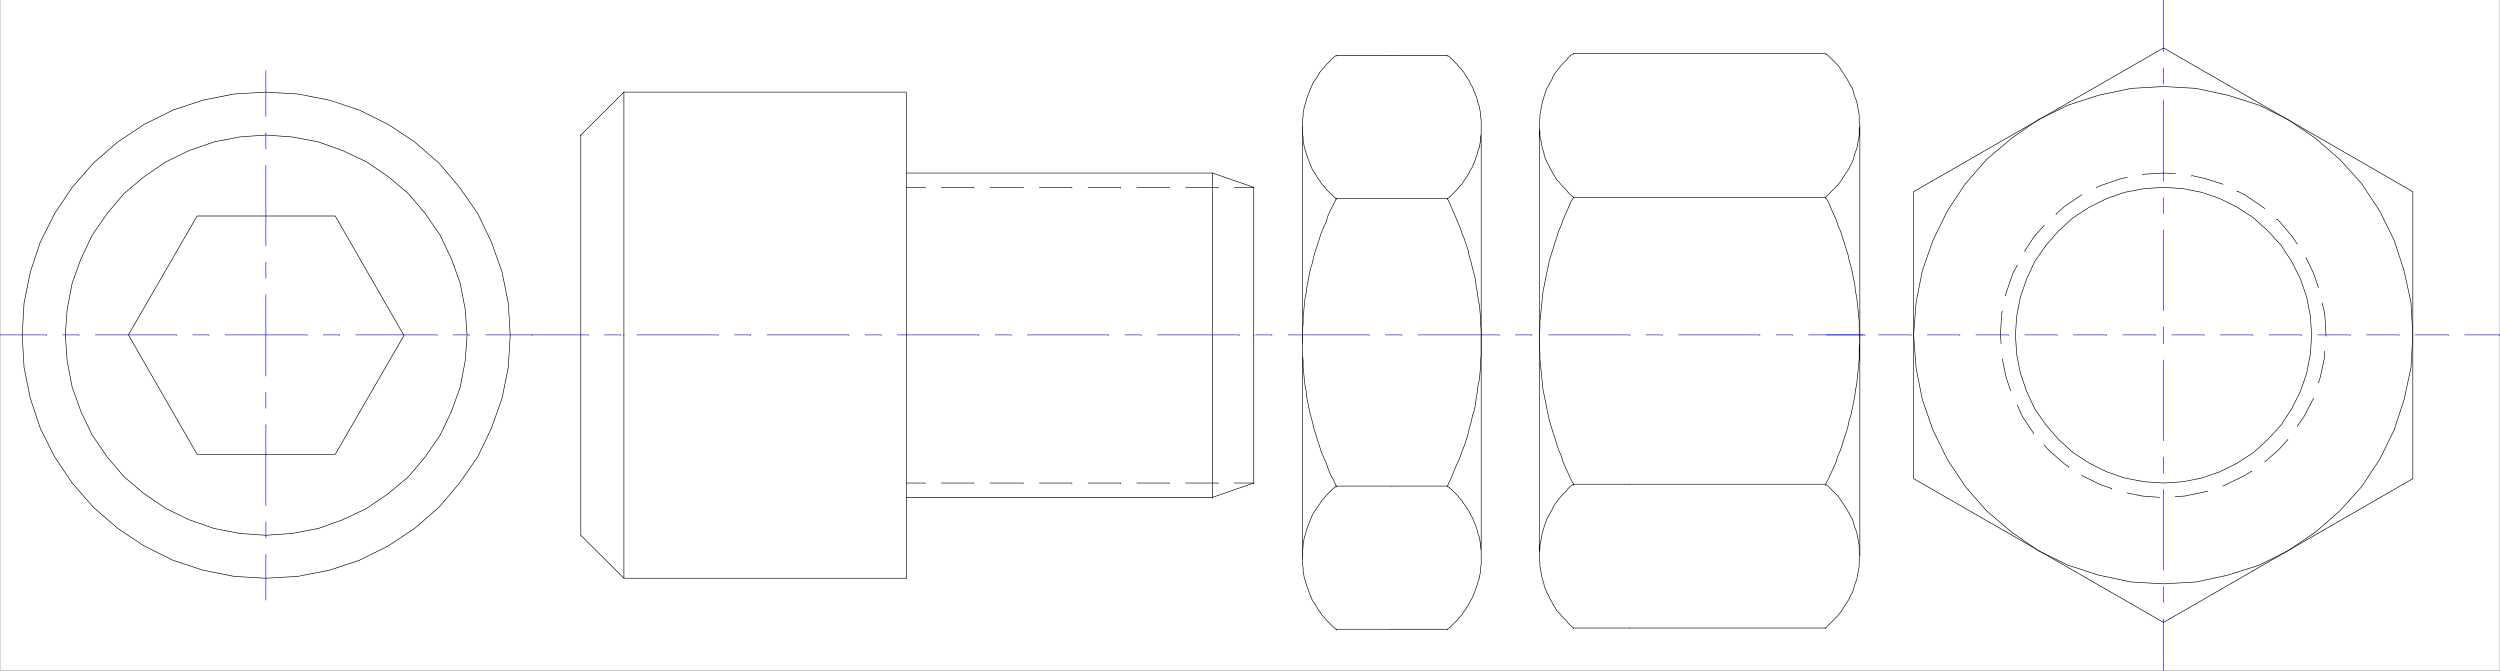 <svg xmlns="http://www.w3.org/2000/svg" width="2997.758" height="804.192"><rect width="100%" height="100%" fill="#808080" stroke="none"/><path fill="#fff" d="M.371 803.82h2997.016V0H.371Zm0 0"/><path fill="none" stroke="#000" stroke-linecap="square" stroke-linejoin="bevel" stroke-miterlimit="10" stroke-width=".743" d="m2771.856 401.559-1.485-22.407-4.496-23.144-7.507-21.625-10.477-20.918-12.75-19.39-15.715-17.169-17.246-15.68-19.469-12.706-21-10.438-21.738-7.469-22.441-4.457-23.227-1.488-23.227 1.488-23.265 4.457-21.7 7.469-20.996 10.438-19.472 12.707-17.242 15.68-14.977 17.167-13.488 19.39-9.735 20.919-7.507 21.625-4.496 23.144-1.489 22.407 1.489 23.109 4.496 23.145 7.507 21.664 9.735 20.878 13.488 19.391 14.977 17.168 17.242 15.68 19.472 12.707 20.997 10.437 21.699 7.469 23.265 4.457 23.227 1.527 23.227-1.527 22.441-4.457 21.738-7.469 21-10.437 19.469-12.707 17.246-15.68 15.715-17.168 12.75-19.39 10.477-20.88 7.507-21.663 4.496-23.145 1.485-22.367zm17.246 0-1.527-25.375-2.97-12.707v.742m-4.5-19.395-5.98-17.164-8.992-18.652v.742m-10.52-17.164-5.98-8.953-16.5-19.434-2.23-1.484v.742m-14.23-13.41-3.012-2.27-20.958-14.152-8.992-4.496v.742m-17.246-8.953-20.996-6.727-16.46-3.714v.742m-19.473-2.973-14.23-.742-24.751 1.488v.742m-18.73 2.973-7.47 1.484-24.007 8.211-5.238 2.266v.746m-17.985 8.211-20.957 14.152-9.738 8.953v.747m-14.23 12.707-12.004 13.449-11.262 17.164v.742m-8.953 16.422-5.277 9.7-8.212 23.89-.785 2.226v.743m-3.714 18.652-.782 3.012-1.484 25.375.742 9.695v.742m1.524 18.652 4.5 21.66 5.238 15.641v.742m8.25 17.168 5.98 13.45 13.493 20.136v.782m12.746 13.41 5.238 5.984 18.73 16.422 5.239 3.715v.742m15.718 9.695 23.223 11.223 12.75 4.457v.742m18.727 4.496 17.988 3.715 20.215 1.527v.743m19.508-1.524 11.222-.746 24.711-5.2 2.27-.741v.742m18.726-6.727 3.012-1.484 23.227-11.223 8.21-5.199v.742m15.758-11.925 16.461-14.192 11.258-12.707v.742m11.223-16.422 8.25-11.925 11.261-21.621v.742m5.98-19.434 2.231-6.687 5.239-24.633v-6.723.742m1.527-19.394v.742"/><path fill="none" stroke="#00f" stroke-linecap="square" stroke-linejoin="bevel" stroke-miterlimit="10" stroke-width=".743" d="M2190.442 401.559h42.695v.742m19.473-.742h38.984v.742m19.469-.742h38.984v.742m19.473-.742h38.941v.742m19.473-.742h38.984v.742m19.47-.742h39.726v.742m19.472-.742h38.942v.742m19.511-.742h38.946v.742m19.472-.742h38.98v.742m19.473-.742h38.946v.742m19.508-.742h38.945v.742m19.473-.742h38.98v.742m19.473-.742h39.726v.742m19.473-.742h41.953v.742M2594.305 803.82v-61.937.746m0-20.176V703.06v.742m0-20.137v-97.047.746m0-20.136v-19.395.742m0-20.136V431.39v.742m0-20.137v-20.172.742m0-20.136v-97.008.742m0-20.176v-19.394.746m0-20.137v-97.047.742m0-20.136V81.367v.742m0-20.172V0v.746"/><path fill="none" stroke="#000" stroke-linecap="square" stroke-linejoin="bevel" stroke-miterlimit="10" stroke-width=".743" d="m2893.223 401.559-2.227-38.829-8.25-38.082-11.964-36.558-17.243-35.074-21.742-32.844-26.234-29.09-29.207-25.375-32.965-22.402-34.484-17.168-37.457-11.926-38.204-8.211-38.94-2.266L2555.32 106l-38.942 8.21-36.715 11.927-35.23 17.168-32.219 22.402-29.949 25.375-25.492 29.09-21.742 32.844-17.204 35.074-12.746 36.558-7.507 38.082-2.973 38.829 2.973 39.53 7.507 38.083 12.746 36.558 17.204 35.075 21.742 32.843 25.492 29.09 29.95 25.375 32.218 22.403 35.23 17.168 36.715 11.964 38.942 8.211 38.984 2.227 38.941-2.227 38.204-8.21 37.457-11.965 34.484-17.168 32.965-22.403 29.207-25.375 26.234-29.09 21.742-32.843 17.243-35.075 11.965-36.558 8.25-38.082 2.226-38.79zm0 0"/><path fill="none" stroke="#000" stroke-linecap="square" stroke-linejoin="bevel" stroke-miterlimit="10" stroke-width=".743" d="m2294.602 573.95 299.703 172.394 298.918-172.395V229.871L2594.305 57.477 2294.602 229.87Zm-340.91-509.747h-66.707v.742m-41.211 85.082v258.961m107.918-172.394h-66.707v.746m0-173.137-3.754 2.23-2.969 2.97-2.27 3.011-2.972 2.973-3.008 2.972-2.27 3.008-2.972 3.715-2.266 2.973-2.23 3.754-1.524 3.714-2.23 3.754-1.484 2.97-2.27 3.753-1.484 4.457-1.485 3.754-.785 3.715-1.484 3.715-.743 4.496-.742 3.715-.746 3.753-.781 4.457v3.754l-.742 4.457v8.211l.742 3.754v4.457l.781 3.754.746 3.715.742 4.496.743 3.715 1.484 3.754.785 4.457 1.485 3.754 1.484 3.715 2.27 3.715 1.484 3.753 2.23 3.715 1.524 3.008 2.23 3.715 2.266 3.754 2.972 2.973 2.27 2.972 5.98 5.98 2.27 2.973 2.969 3.012 3.754 2.969v.746m0 343.336-3.754 2.226-2.969 2.973-2.27 3.012-2.972 2.972-3.008 2.97-2.27 3.01-2.972 3.716-2.266 3.011-2.23 3.715-1.524 3.715-2.23 3.754-1.484 2.969-2.27 3.754-1.484 4.457-1.485 3.754-.785 3.714-1.484 3.715-.743 4.496-.742 3.715-.746 3.754-.781 4.457v3.754l-.742 4.457v8.211l.742 3.754v4.457l.781 3.754.746 3.715.742 4.496.743 3.715 1.484 3.754.785 4.457 1.485 3.754 1.484 3.714 2.27 3.715 1.484 3.754 2.23 3.715 1.524 3.008 2.23 3.715 2.266 3.754 2.972 2.972 2.27 2.973 5.98 5.98 2.27 2.973 2.969 3.008 3.754 2.972v.743m66.707-173.133h-66.707v.742m-41.211 85.082V408.246v.742m107.918 344.078h-66.707v.743"/><path fill="none" stroke="#000" stroke-linecap="square" stroke-linejoin="bevel" stroke-miterlimit="10" stroke-width=".743" d="m1886.985 236.594-3.754 5.984-2.969 7.469-3.012 6.683-3.011 6.727-2.227 6.727-3.012 6.722-2.23 7.469-2.266 6.688-2.23 7.468-2.266 6.723-2.23 7.469-1.485 7.468-1.527 6.727-1.484 7.465-1.485 7.43-1.527 7.468-1.484 14.938-.743 6.722-.746 7.47-.781 7.468v7.469l-.742 7.43v14.933l.742 7.469v7.468l.781 7.47.746 7.468.743 7.469.742 7.425.742 7.47 1.527 6.726 2.969 14.937 1.527 7.465 1.485 6.727 2.23 7.43 2.266 7.468 2.23 6.723 2.266 7.469 2.23 6.726 3.012 6.723 2.227 7.468 3.011 6.688 3.012 6.727 2.969 6.722 3.754 6.727v.742m301.969-.742 3.714-6.727 3.012-6.722 3.012-6.727 2.969-6.687 2.269-7.47 3.012-6.722 2.226-6.726 2.27-7.47 2.226-6.722 2.27-7.469 1.484-7.43 2.23-6.726 1.524-7.465 1.489-7.468 1.484-7.47.742-6.726 1.527-7.469.743-7.425 2.226-22.407v-14.937l.781-7.465-.78-7.469V385.88l-1.485-14.938-.742-6.722-.743-7.469-1.527-7.469-.742-7.468-1.484-7.43-1.489-7.465-1.523-6.727-2.23-7.468-1.485-7.47-2.27-6.722-2.226-7.468-2.27-6.688-2.226-7.469-3.012-6.722-2.27-6.727-2.968-6.727-3.012-6.683-3.012-7.469-3.714-5.984v.746m-235.262 515.725h235.262v.743m41.21-87.309V408.246v.742m-276.472 171.688h235.262v.742"/><path fill="none" stroke="#000" stroke-linecap="square" stroke-linejoin="bevel" stroke-miterlimit="10" stroke-width=".743" d="m2188.954 753.066 2.972-2.972 3.012-3.008 3.012-2.973 2.968-2.972 3.012-3.008 2.23-2.973 2.266-2.973 2.23-3.753 2.266-3.715 2.23-3.008 2.266-3.715 1.489-3.754 2.265-3.715 1.489-3.715.742-3.753 1.484-4.457 1.527-3.754.743-3.715.742-4.496.742-3.715.742-3.754v-8.211l.781-4.457-.78-3.754v-8.21l-.743-4.458-.742-3.754-.742-3.715-.743-4.496-1.527-3.715-1.484-3.714-.742-3.754-1.489-4.457-2.265-3.754-1.489-2.969-2.265-3.754-2.23-3.715-2.266-3.715-2.23-3.011-2.266-3.715-2.231-3.012-3.012-2.969-2.968-2.972-3.012-3.012-3.012-2.973-2.972-2.226v.742m0-344.824 2.972-2.969 3.012-3.012 3.012-2.972 2.968-2.973 3.012-3.008 2.23-2.972 2.266-2.973 2.23-3.754 2.266-3.715 2.23-3.008 2.266-3.715 1.489-3.753 2.265-3.715 1.489-3.715.742-3.754 1.484-4.457 1.527-3.754.743-3.715.742-4.496.742-3.715.742-3.754v-8.21l.781-4.458-.78-3.754v-8.21l-.743-4.458-.742-3.753-.742-3.715-.743-4.496-1.527-3.715-1.484-3.715-.742-3.754-1.489-4.457-2.265-3.754-1.489-2.969-2.265-3.754-2.23-3.714-2.266-3.754-2.23-2.973-2.266-3.715-2.231-3.008-3.012-2.972-2.968-2.973-3.012-3.012-3.012-2.968-2.972-2.23v.741m-235.262 171.649h235.262v.746m41.21-87.313v258.961M1953.692 64.203h235.262v.742m-519.989 1.489h66.664v.742m40.469 85.082v258.996m-107.133-173.172h66.664v.742m.001-.742 3.011-2.23 3.012-2.973 2.968-3.008 3.012-2.973 2.23-3.011 3.008-2.969 2.27-3.715 2.227-3.012 2.27-3.714 2.226-3.754 1.488-2.973 2.266-3.715 1.488-3.75 1.484-3.715 1.528-4.5 1.484-3.71.742-3.755 1.523-3.714.747-4.496.742-3.715v-4.496l.742-3.715v-16.422l-.742-4.457v-3.754l-.742-3.715-.746-4.496-1.524-3.715-.742-3.754-1.484-4.457-1.528-3.754-1.484-3.715-1.488-3.753-2.266-3.715-1.488-3.754-2.227-2.973-2.27-3.715-2.226-3.75-2.27-2.972-3.007-2.973-2.23-3.012-3.013-2.968-2.968-3.012-3.012-2.973-3.012-2.226v.742m.001 687.379 3.011-2.23 3.012-2.973 2.968-3.008 3.012-2.973 2.23-2.973 3.008-3.011 2.27-3.715 2.227-3.008 2.27-3.715 2.226-3.715 1.488-3.011 2.266-3.715 1.488-3.754 1.484-3.715 1.528-4.496 1.484-3.715.742-3.754 1.523-3.71.747-4.5.742-3.712v-4.46l.742-3.75v-16.426l-.742-4.457v-3.754l-.742-3.711-.746-4.5-1.524-3.711-.742-3.754-1.484-4.457-1.528-3.754-1.484-3.715-1.488-3.754-2.266-3.715-1.488-3.714-2.227-3.012-2.27-3.715-2.226-3.008-2.27-3.715-3.007-2.972-2.23-3.012-3.013-2.973-5.98-5.98-3.012-2.23v.745m-66.664-.746h66.664v.746m40.469 85.082V410.512v.742m-107.133 343.301h66.664v.742"/><path fill="none" stroke="#000" stroke-linecap="square" stroke-linejoin="bevel" stroke-miterlimit="10" stroke-width=".743" d="m1735.63 582.902 3.011-6.722 3.012-6.727 2.968-7.469 3.012-6.683 3.012-6.727 2.227-6.726 3.011-7.465 2.23-6.727 2.266-7.43 1.485-6.726 2.27-7.465 1.483-7.469 2.231-6.726 1.524-7.469.745-7.469 1.485-7.425.742-7.47 1.523-6.726.747-7.468.742-7.47v-7.464l.742-7.469v-29.836l-.742-7.465v-7.468l-.742-7.47-.746-7.468-1.524-7.469-.742-7.468-1.484-6.684-.746-7.469-1.524-7.468-2.23-7.47-1.485-6.722-2.27-7.469-1.484-7.468-2.265-6.688-2.23-6.723-3.013-7.468-2.226-6.727-3.012-6.722-3.012-7.43-2.968-6.727-3.012-6.726-3.012-6.723v.742m-133.371-.742-2.969 6.723-3.754 6.726-3.011 6.727-2.23 7.43-3.009 6.722-2.972 6.727-2.27 7.468-2.226 6.723-2.27 6.688-2.226 7.468-1.528 7.47-2.226 6.722-1.528 7.469-2.968 14.937-.746 6.684-1.524 7.468-2.226 22.407v7.468l-.747 7.465v29.836l.747 7.469v7.465l1.484 14.937.742 6.727 1.524 7.469.746 7.425 2.968 14.938 1.528 6.726 2.226 7.47 1.528 7.464 2.226 6.727 2.27 7.43 2.226 6.726 2.27 7.465 2.972 6.726 3.008 6.727 2.23 6.683 3.013 7.47 3.753 6.726 2.97 6.722v.746m66.706 170.907h-66.707v.742m-40.429-86.567V410.512v.742"/><path fill="none" stroke="#000" stroke-linecap="square" stroke-linejoin="bevel" stroke-miterlimit="10" stroke-width=".743" d="M1668.965 582.902h-66.707v.746"/><path fill="none" stroke="#000" stroke-linecap="square" stroke-linejoin="bevel" stroke-miterlimit="10" stroke-width=".743" d="m1602.258 582.902-2.969 2.23-3.011 3.013-3.012 2.968-2.973 2.973-2.265 3.012-2.973 2.972-2.266 3.715-2.23 3.008-2.27 3.715-2.226 3.012-2.27 3.714-1.484 3.715-1.484 3.754-1.528 3.715-1.484 3.754-1.488 4.457-.782 3.754-1.484 3.71-.742 4.5-.742 3.712v3.754l-.747 4.457v16.425l.747 3.75v4.461l.742 3.711.742 4.5 1.484 3.711.782 3.754 1.488 3.715 1.484 4.496 1.528 3.715 1.484 3.754 1.484 3.715 2.27 3.011 2.226 3.715 2.27 3.715 2.23 3.008 2.266 3.715 2.973 3.011 2.265 2.973 2.973 2.973 3.012 3.008 3.011 2.972 2.97 2.23v.743m-.001-688.863-2.969 2.226-3.011 2.973-3.012 3.012-2.973 2.968-2.265 3.012-2.973 2.973-2.266 2.972-2.23 3.75-2.27 3.715-2.226 2.973-2.27 3.754-1.484 3.715-1.484 3.753-1.528 3.715-1.484 3.754-1.488 4.457-.782 3.754-1.484 3.715-.742 4.496-.742 3.715v3.754l-.747 4.457v16.422l.747 3.715v4.496l.742 3.715.742 4.496 1.484 3.714.782 3.754 1.488 3.711 1.484 4.5 1.528 3.715 1.484 3.75 1.484 3.715 2.27 2.973 2.226 3.754 2.27 3.714 2.23 3.012 2.266 3.715 2.973 2.969 2.265 3.011 2.973 2.973 3.012 3.008 3.011 2.973 2.97 2.23v.742"/><path fill="none" stroke="#000" stroke-linecap="square" stroke-linejoin="bevel" stroke-miterlimit="10" stroke-width=".743" d="M1668.965 238.082h-66.707v.742m-40.429-86.566v258.996m107.136-344.82h-66.707v.742M560.047 401.559l-2.226-30.618-5.985-31.355-10.515-29.09-13.489-28.387-17.988-26.12-20.215-23.891-23.968-20.137-26.235-17.906-28.465-13.45-29.207-10.44-31.476-5.981-31.477-2.23-31.476 2.23-30.692 5.98-29.988 10.441-27.723 13.45-26.238 17.906-23.969 20.137-20.215 23.89-17.984 26.121-13.488 28.387-10.48 29.09-6.02 31.355-2.23 30.618 2.23 31.32 6.02 31.355 10.48 29.09 13.488 28.387 17.984 26.121 20.215 23.89 23.969 20.137 26.238 17.907 27.723 13.449 29.988 10.441 30.692 5.98 31.476 2.231 31.477-2.23 31.476-5.98 29.207-10.442 28.465-13.45 26.235-17.906 23.968-20.136 20.215-23.891 17.988-26.121 13.489-28.387 10.515-29.09 5.985-31.355 2.226-30.578zm0 0"/><path fill="none" stroke="#00f" stroke-linecap="square" stroke-linejoin="bevel" stroke-miterlimit="10" stroke-width=".743" d="M.371 401.559h55.446v.742m19.469-.742h19.472v.742m19.512-.742h97.398v.742m19.473-.742h19.469v.742m19.472-.742h98.18v.742m19.473-.742h19.472v.742m19.473-.742h97.438v.742m19.468-.742h19.473v.742m19.473-.742h55.445v.742M318.801 719.48v-55.21.746m0-20.176v-19.395.742m0-20.136v-97.047.742m0-20.133V470.22v.742m0-20.176v-97.75.742m0-20.175v-19.395.746m0-20.137V197.77v.742m0-20.137V158.98v.747m0-20.137V84.34v.742"/><path fill="none" stroke="#000" stroke-linecap="square" stroke-linejoin="bevel" stroke-miterlimit="10" stroke-width=".743" d="m236.38 259-82.423 142.559L236.38 544.82h165.59l82.422-142.52L401.969 259Zm0 0"/><path fill="none" stroke="#000" stroke-linecap="square" stroke-linejoin="bevel" stroke-miterlimit="10" stroke-width=".743" d="m611.778 401.559-2.266-38.082-7.508-37.305-12.707-35.852-16.5-34.332-21.742-31.32-24.71-29.129-29.208-25.375-31.476-20.879-34.485-17.164-35.933-11.965-38.239-7.469-38.203-2.23-38.2 2.23-37.456 7.47-35.973 11.964-34.488 17.164-31.434 20.88L112 195.538l-25.453 29.129-20.996 31.32L48.31 290.32l-11.965 35.852-7.508 37.305-2.23 38.082 2.23 38.785 7.508 37.344L48.31 513.5l17.242 34.332 20.996 31.36L112 608.281l29.25 25.374 31.434 20.88 34.488 17.163 35.973 11.965 37.457 7.469 38.2 2.23 38.202-2.23 38.239-7.469 35.933-11.965 34.485-17.164 31.476-20.879 29.207-25.375 24.711-29.09 21.742-31.359 16.5-34.332 12.707-35.813 7.508-37.343 2.266-38.043zm136.343 291.804h338.684v.742m0-.742V401.56v.742M696.43 641.867V402.301v.742m806.945 176.148V401.56v.742m-416.57 194.053h367.11v.743m-367.11-17.907h22.441v.743m19.512-.743h38.945v.743m19.47-.743h39.726v.743m19.473-.743h38.98v.743m19.473-.743h38.945v.743m19.512-.743h38.941v.743m19.473-.743h38.984v.743m19.469-.743h23.226v.743M748.121 693.363l-51.691-51.496v.742m51.691 50.754V401.56v.742"/><path fill="none" stroke="#000" stroke-linecap="square" stroke-linejoin="bevel" stroke-miterlimit="10" stroke-width=".743" d="m1503.375 579.191-49.46 17.164v.743m-.001-.743V401.56v.742m0-194.798V402.3m49.461-177.632-49.46-17.164v.742m-705.794-97.789v291.844m0-291.844-51.691 51.496v.742m390.375 61.973h22.441v.746m19.512-.746h38.945v.746m19.47-.746h39.726v.746m19.473-.746h38.98v.746m19.473-.746h38.945v.746m19.512-.746h38.941v.746m19.473-.746h38.984v.746m19.469-.746h23.226v.746"/><path fill="none" stroke="#000" stroke-linecap="square" stroke-linejoin="bevel" stroke-miterlimit="10" stroke-width=".743" d="M1086.805 207.504h367.11v.742m49.46 16.422v178.375M696.43 161.953v240.348m390.375-291.844v291.844M748.121 110.457h338.684v.746"/><path fill="none" stroke="#00f" stroke-linecap="square" stroke-linejoin="bevel" stroke-miterlimit="10" stroke-width=".743" d="M637.977 401.559h67.445v.742m19.473-.742h19.473v.742m19.507-.742h97.399v.742m19.472-.742h19.473v.742m19.473-.742h98.18v.742m19.472-.742h19.469v.742m19.473-.742h97.398v.742m19.512-.742h19.472v.742m19.47-.742h97.398v.742m19.472-.742h19.512v.742m19.473-.742h98.14v.742m19.473-.742h19.508v.742m19.472-.742h97.399v.742m19.472-.742h19.473v.742m19.508-.742h97.398v.742m19.473-.742h19.473v.742m20.254-.742h97.398v.742m19.473-.742h19.468v.742m19.473-.742h97.438v.742m19.472-.742h19.473v.742m19.469-.742h67.449v.742"/></svg>

